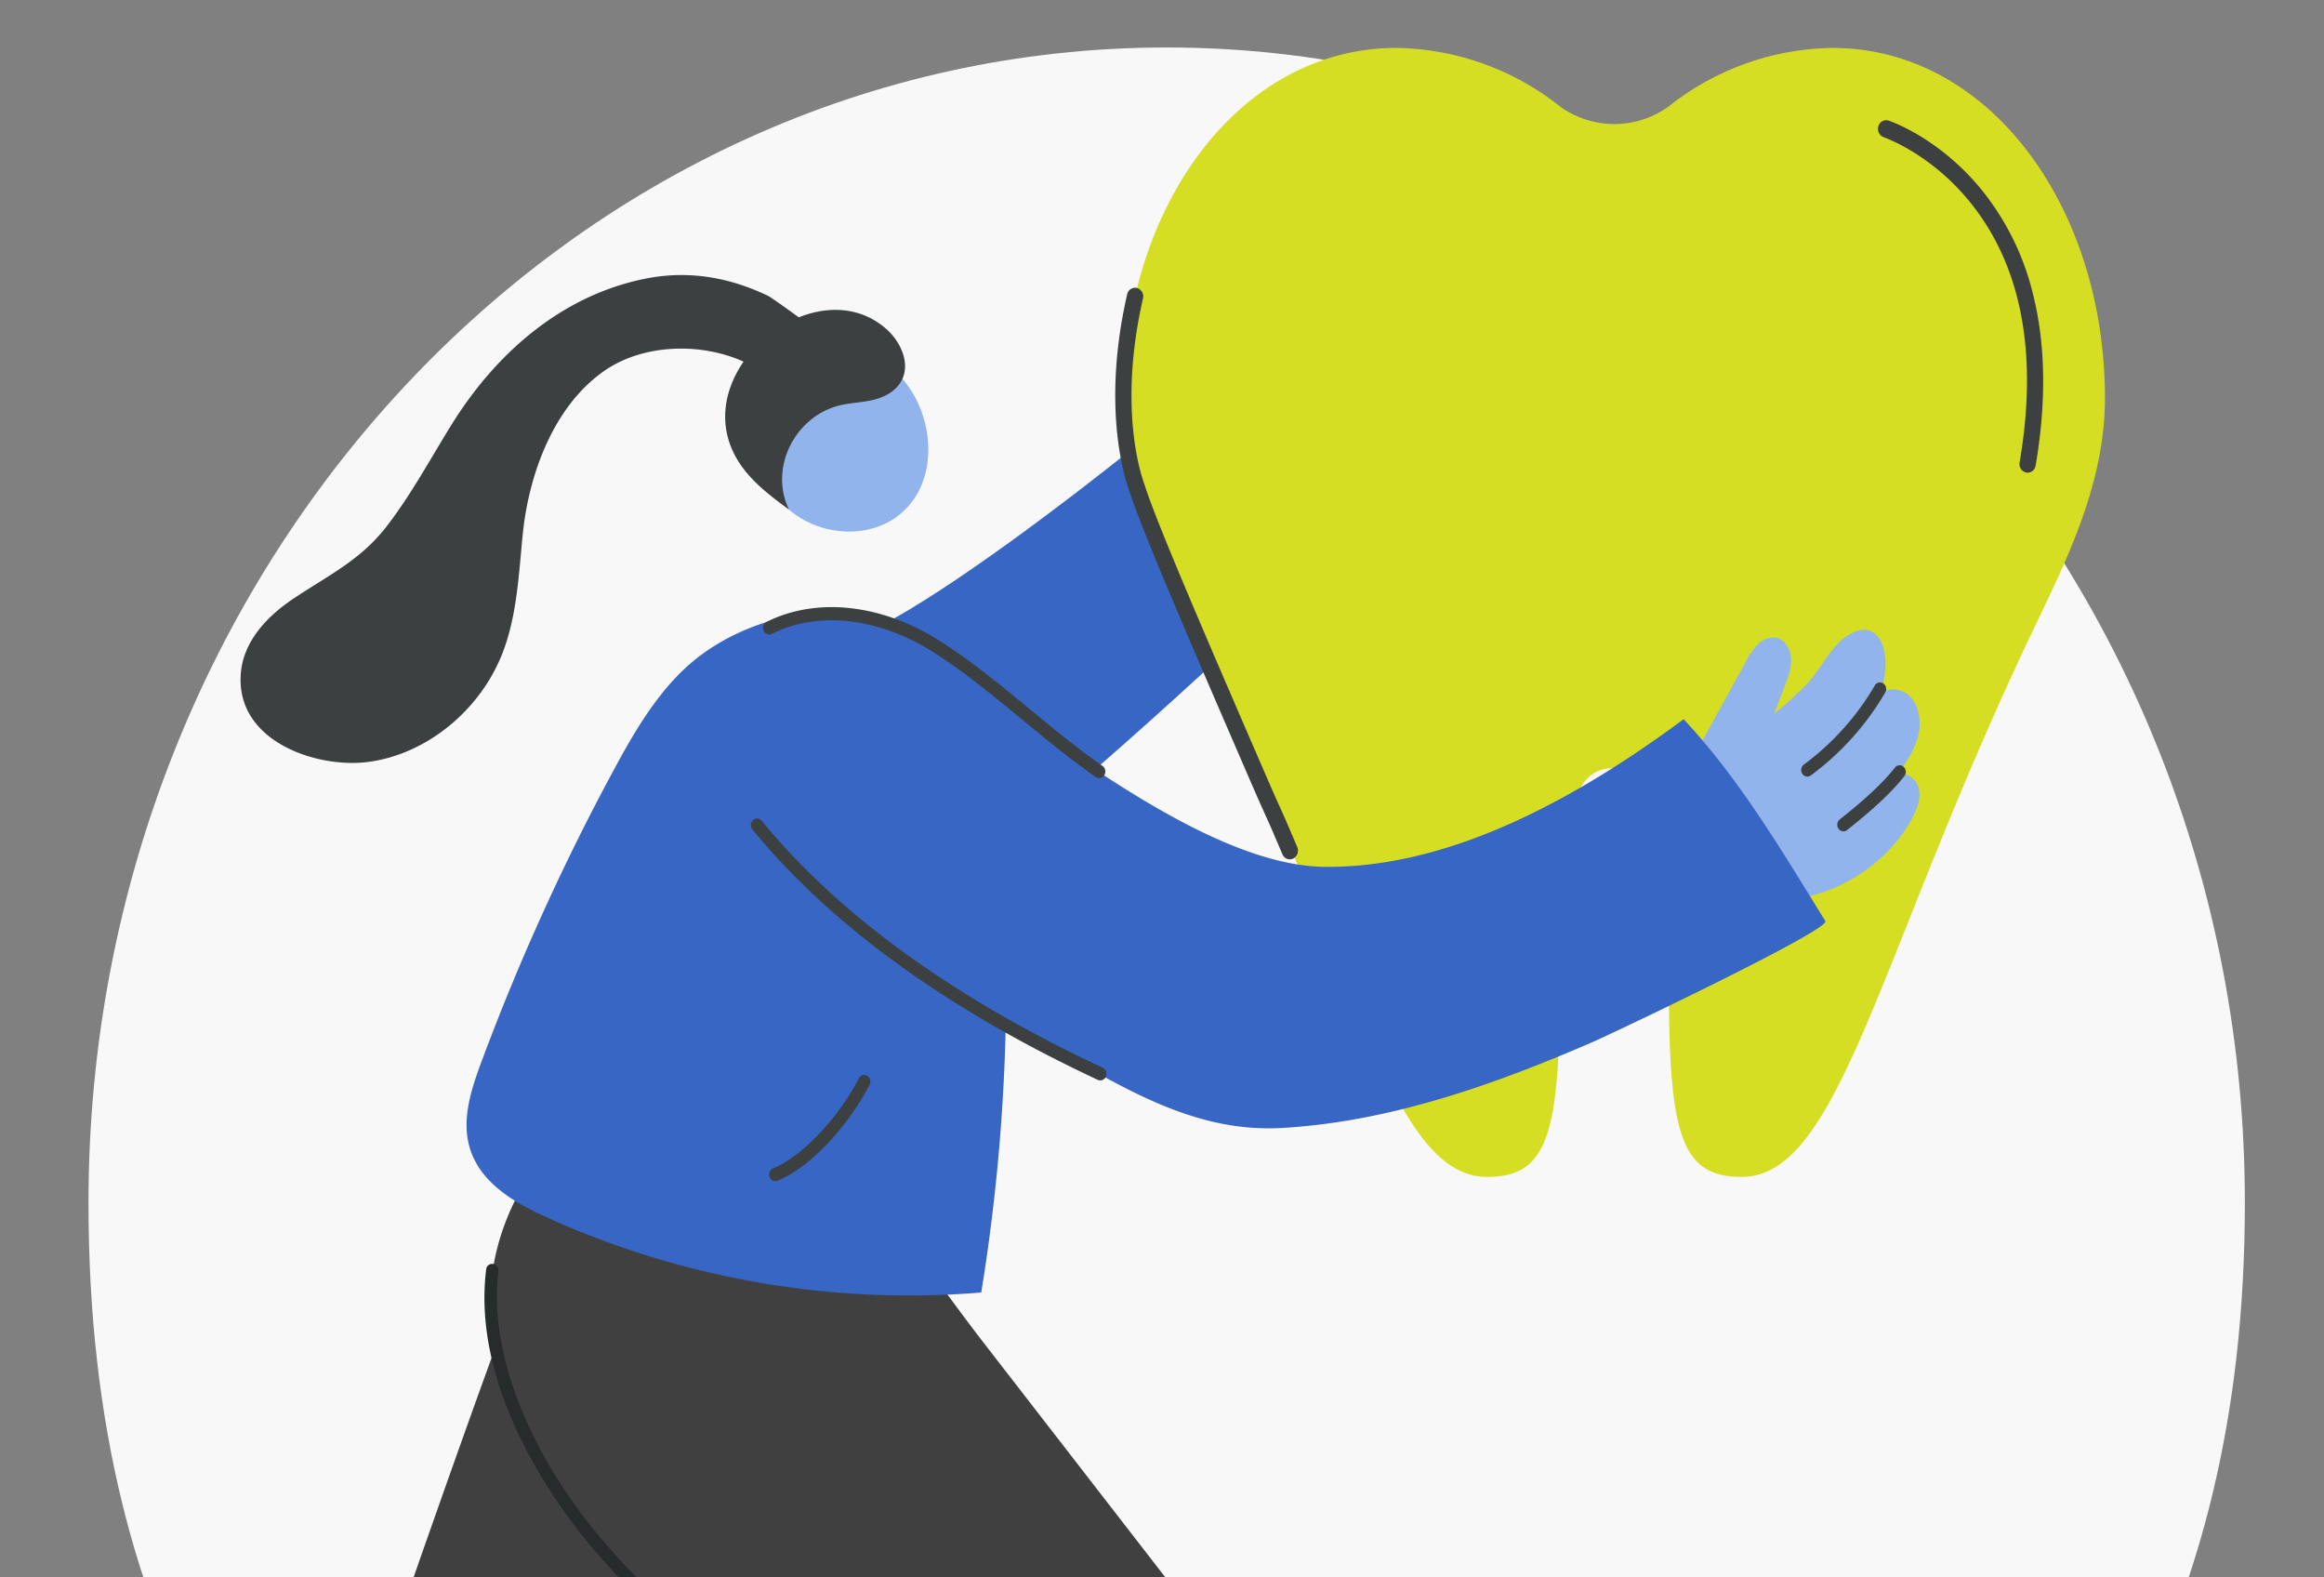 <?xml version="1.0" encoding="UTF-8" standalone="yes"?>
<svg xmlns="http://www.w3.org/2000/svg" xmlns:xlink="http://www.w3.org/1999/xlink" width="837.925" height="568.515" viewBox="0 0 837.925 568.515">
  <rect x="0" y="0" width="837.925" height="568.515" fill="#808080" stroke="none"/>
  <defs>
    <style>.a{fill:#fff;}.b{clip-path:url(#a);}.c{fill:#f8f8f8;}.d{fill:#3766c4;}.e{fill:#d6de23;}.f{fill:#3c4040;}.g{fill:#91b4ed;}.h{fill:#404041;}.i{fill:#282b2b;}</style>
    <clipPath id="a">
      <path class="a" d="M837.925,0H0V568.515H837.925Z" transform="translate(-44.146 350)"/>
    </clipPath>
  </defs>
  <g class="b" transform="translate(44.146 -350)">
    <g transform="translate(-23.322 367.113)">
      <path class="c" d="M1067.947-704.53c0,138.305,52.116,231.56,103.106,304.651,17.454,24.89,35.888,48.938,54.225,72.778,73.051,95.039,142.083,184.828,142.083,327.86,0,229.565-174.392,416.389-388.742,416.389S589.876,230.324,589.876.759c0-150.488,70.208-235.657,144.534-325.866,19.367-23.419,39.321-47.678,58-73.091,51.137-69.625,103.4-160.465,103.4-306.332,0-207.093-83.053-299.507-163.362-388.771-73.3-81.493-142.572-158.574-142.572-321.665,0-229.565,174.392-416.389,388.743-416.389s388.742,186.824,388.742,416.389c0,158.26-67.61,237.023-139.24,320.511C1149.384-1002.777,1067.947-907.842,1067.947-704.53Z" transform="translate(-578.794 1831.355)"/>
      <g transform="translate(0 0.162)">
        <path class="d" d="M2920.817-6904.473c-12.037,12.375-200.708,195.745-209.845,186.332-10.032-10.342-56.913-53.62-49.062-69.932,3.877-8.058,12.2-12.232,19.793-16.232,47.247-24.895,161.451-118.4,202.942-165.11C2885.184-6970.022,2918.065-6907.972,2920.817-6904.473Z" transform="translate(-2384.343 7012.239)"/>
        <g transform="translate(384.047)">
          <path class="e" d="M2249.419-6924.792c0-69.155,41.774-126.3,98.272-126.3a97.063,97.063,0,0,1,58.964,21.049,33.41,33.41,0,0,0,39.309,0,97.064,97.064,0,0,1,58.964-21.049c56.5,0,98.272,57.142,98.272,126.3,0,31.434-14.48,59.586-26.206,84.2-55.82,117.175-69.366,196.463-104.825,196.463-21.919,0-26.205-15.38-26.205-70.166,0-62.61-5.037-77.182-19.655-77.182s-19.654,14.571-19.654,77.182c0,54.786-4.287,70.166-26.207,70.166-35.457,0-49-79.289-104.824-196.463-11.725-24.613-28.957-61.142-26.206-84.2Zm0,0" transform="translate(-2249.126 7051.089)"/>
        </g>
        <g transform="translate(0 81.867)">
          <path class="e" d="M3421.947-5295.594c5.11-15.423,16.256-43.055,20.354-58.821,11.361,1.579,66.5,6.733,82.672,7.9-1.54,15.789-1.023,29.744,8.736,41.09,9.184,10.676,27.726,9.347,38.036,18.29,10.283,8.916,11.054,42.281,8.262,42.281H3413.714C3410.744-5254.4,3419.374-5287.823,3421.947-5295.594Z" transform="translate(-3413.1 6162.113)"/>
          <path class="e" d="M2677.52-5291.812c-.076-21.225.053-43.136.069-46.1l83.972.647c3.51,18.7,15.859,35.233,32.118,43.011,11.772,5.632,25.45,6.869,36.684,14.295,10.923,7.223,18.071,30.027,12.652,42.956H2675.066C2672.267-5245.907,2677.555-5282.265,2677.52-5291.812Z" transform="translate(-2314.864 6154.263)"/>
          <path class="g" d="M2386.728-6601.541c6.812-12.693,13.828-25.268,20.739-37.9a24.178,24.178,0,0,1,4.657-6.627c1.994-1.783,4.789-2.792,7.236-1.864a5.521,5.521,0,0,1,1.57.922,9.279,9.279,0,0,1,2.934,6.92c.036,3.268-1.157,6.392-2.329,9.408l-3.865,9.949a148.323,148.323,0,0,0,12.32-11.2c4.587-5.144,8.115-12.872,13.719-16.682,13.827-9.4,17.241,10.7,11.611,21a8.514,8.514,0,0,1,11.055.256c3.813,3.547,4.573,9.785,3.177,14.981s-4.556,9.613-7.649,13.891c3.03-1.913,7.148.98,7.982,4.638s-.628,7.454-2.372,10.726c-11.16,20.946-37.491,33.493-59.625,28.9C2399.583-6555.941,2380.837-6590.564,2386.728-6601.541Z" transform="translate(-1798.892 6778.921)"/>
          <path class="g" d="M3150.282-6841.111l2.031.375c20.779,4.61,30.918,36.253,17.158,53.555s-44.543,11.62-52.1-9.615S3129.261-6844.219,3150.282-6841.111Z" transform="translate(-2861.887 6869.457)"/>
          <path class="h" d="M2952.4-6238.76a84.864,84.864,0,0,1-.535-29.325c3.495-21.749,16.065-42.683,33.5-54.639,21.921-15.03,48.349-3.558,70.113,7.369,35.463,17.808,49.015,42.734,73.423,74.24l79.217,102.254c9.828,12.685,19.758,25.54,26.4,40.413,8.282,18.559,11.027,39.311,13.487,59.707,2.836,23.525,15.381,242.986,12.884,243l-119.4.861c2.075,0-2.511-111.227-2.829-118.93-2.107-51.385,8.257-115.582-25.909-155.246q-1.978-2.294-4.159-4.479c-16.763-16.775-37.167-28.644-56.5-41.868-3.1-2.119-6.649-3.852-9.946-6.265-48.35,135.193-118.518,319.825-121.9,319.655q-57.916-2.89-115.83-5.779C2808.361-5819.715,2903.28-6103.882,2952.4-6238.76Z" transform="translate(-2794.928 6626.165)"/>
          <path class="f" d="M3132.961-6751.656c1-11.094,9.171-19.932,17.932-25.946,12.639-8.676,24.73-14.012,34.519-26.625,8.835-11.384,15.75-24.274,23.37-36.576,16.373-26.434,40.218-46.864,70-52.834,13.823-2.772,28.583-1.316,44.2,6.166,1.027.493,6.507,4.394,11.133,7.783,10.465-4.231,22.14-3.9,31.277,3.941,5.089,4.365,8.909,11.969,6.069,18.254-1.871,4.144-6.116,6.469-10.3,7.5s-8.549,1.064-12.728,2.136a26.607,26.607,0,0,0-11.482,6.419c-7.993,7.481-11.661,19.958-6.389,31.017-6.684-4.872-13.765-10.225-18.265-17.42-7.629-12.2-5.31-25.478,1.91-35.878-15.4-6.989-36.171-6.436-50.176,3.282-18.21,12.638-27.3,37.133-29.475,59.188-1.374,13.973-2.032,28.283-6.811,41.366-7.9,21.629-28.032,38.042-49.615,40.533C3160-6717.259,3130.746-6726.953,3132.961-6751.656Z" transform="translate(-3066.931 6894.944)"/>
          <path class="d" d="M2460.315-6501.063a830.725,830.725,0,0,1,49.71-108.9c7.165-13.094,15.749-26.755,27.19-36.019,20.37-16.493,52.925-23.344,76.456-10.839,6.32,3.358,52.28,39.9,65.714,48.863,27.552,18.384,58.96,36.354,85.224,36.558,46.268.357,92.307-25.913,129.19-53.229,20.474,21.99,35.053,46.925,51.093,72.762,1.921,3.118-76.673,40.472-83.856,43.59-35.848,15.564-73.429,28.771-112.021,30.99-37.733,2.17-67.035-21.525-99.614-38.2a690.267,690.267,0,0,1-8.856,97.51,316.837,316.837,0,0,1-157.138-27.307c-11.512-5.222-23.9-12.514-27.432-25.354C2453.21-6480.674,2456.7-6491.344,2460.315-6501.063Z" transform="translate(-2307.579 6784.731)"/>
          <g transform="translate(357.635 886.406)">
            <path class="f" d="M2806.278-5197.887q18.585,0,37.054-.25a2.313,2.313,0,0,0,2.193-2.412,2.419,2.419,0,0,0-2.252-2.349c-47.459.69-95.942-.151-142.828-.958l-26.076-.44a2.537,2.537,0,0,0-2.257,2.343,2.311,2.311,0,0,0,2.188,2.417l26.076.441C2735.15-5198.5,2770.8-5197.887,2806.278-5197.887Z" transform="translate(-2672.112 5204.296)"/>
          </g>
          <g transform="translate(0.129 887.106)">
            <path class="f" d="M3541.664-5196.551c12.077,0,24.275-.079,36.706-.256a2.311,2.311,0,0,0,2.194-2.411,2.287,2.287,0,0,0-2.251-2.349c-46.221.65-89.275-.095-134.865-.892l-29.473-.5a2.415,2.415,0,0,0-2.256,2.343,2.308,2.308,0,0,0,2.188,2.416l29.467.5C3476.745-5197.115,3508.759-5196.551,3541.664-5196.551Z" transform="translate(-3411.718 5202.961)"/>
          </g>
          <g transform="translate(153.836 356.426)">
            <path class="i" d="M3283.642-6027.563a2.156,2.156,0,0,0,1.7-.841,2.5,2.5,0,0,0-.255-3.352c-9.155-8.333-19.368-14.546-29.246-20.555-2.969-1.807-5.955-3.624-8.936-5.5-30.854-19.5-54.535-39.8-72.4-62.052-24.658-30.716-37.355-65.322-33.963-92.566a2.358,2.358,0,0,0-1.911-2.672,2.181,2.181,0,0,0-2.5,2.044c-5.115,41.179,22.772,81.063,35.006,96.3,18.183,22.653,42.233,43.276,73.512,63.043,3,1.9,6.007,3.728,9,5.548,10.144,6.169,19.723,12,28.559,20.04A2.138,2.138,0,0,0,3283.642-6027.563Z" transform="translate(-3135.507 6215.13)"/>
          </g>
          <g transform="translate(628.601 146.837)">
            <path class="f" d="M2412.475-6580.926a2.117,2.117,0,0,0,1.245-.405,99.775,99.775,0,0,0,26.84-29.912,2.475,2.475,0,0,0-.717-3.278,2.132,2.132,0,0,0-3.055.767,95,95,0,0,1-25.555,28.477,2.487,2.487,0,0,0-.6,3.3A2.178,2.178,0,0,0,2412.475-6580.926Z" transform="translate(-2410.254 6614.881)"/>
          </g>
          <g transform="translate(641.608 176.705)">
            <path class="f" d="M2398.03-6534.092a2.115,2.115,0,0,0,1.325-.469c6.718-5.335,15.132-12.37,20.642-19.445a2.5,2.5,0,0,0-.284-3.353,2.117,2.117,0,0,0-3.13.3c-5.209,6.689-13.356,13.492-19.878,18.67a2.492,2.492,0,0,0-.457,3.331A2.166,2.166,0,0,0,2398.03-6534.092Z" transform="translate(-2395.807 6557.914)"/>
          </g>
          <g transform="translate(249.91 195.899)">
            <path class="f" d="M3110.489-6426.895a2.219,2.219,0,0,0,2.037-1.429,2.449,2.449,0,0,0-1.146-3.133c-53.807-25.149-95.178-55.106-122.979-89.039a2.119,2.119,0,0,0-3.136-.216,2.5,2.5,0,0,0-.209,3.358c28.234,34.46,70.138,64.829,124.542,90.259A2.071,2.071,0,0,0,3110.489-6426.895Z" transform="translate(-2984.505 6521.305)"/>
          </g>
          <g transform="translate(256.513 288.364)">
            <path class="f" d="M3160.6-6306.689a2.105,2.105,0,0,0,.8-.163c13.4-5.581,26.591-21.825,33.177-34.561a2.47,2.47,0,0,0-.867-3.237,2.152,2.152,0,0,0-3.021.931c-7.47,14.448-20.469,28.089-30.9,32.43a2.437,2.437,0,0,0-1.268,3.081A2.231,2.231,0,0,0,3160.6-6306.689Z" transform="translate(-3158.378 6344.946)"/>
          </g>
        </g>
        <g transform="translate(254.292 201.566)">
          <path class="f" d="M3106.535-6605.021a2.18,2.18,0,0,0,1.863-1.084,2.479,2.479,0,0,0-.653-3.292c-8.987-6.243-17.754-13.47-26.232-20.461-10.232-8.43-20.81-17.149-31.933-24.288-21.157-13.591-44.681-16.277-62.95-7.169a2.451,2.451,0,0,0-1.077,3.161A2.164,2.164,0,0,0,2988.5-6657c16.921-8.444,38.9-5.848,58.789,6.938,10.9,7,21.377,15.632,31.5,23.979,8.553,7.044,17.389,14.332,26.527,20.681A2.119,2.119,0,0,0,3106.535-6605.021Z" transform="translate(-2985.343 6666.643)"/>
        </g>
        <g transform="translate(656.303 26.051)">
          <path class="f" d="M2348.566-6874.337a3,3,0,0,0,2.887-2.58c3.911-22.883,3.6-43.649-.934-61.719a95.557,95.557,0,0,0-18.96-38.18c-15.219-18.353-32.4-24.2-33.128-24.444a2.907,2.907,0,0,0-3.675,2.075,3.19,3.19,0,0,0,1.933,3.933h0c.164.056,16.549,5.689,30.673,22.849,18.923,22.99,25.083,54.735,18.312,94.353a3.137,3.137,0,0,0,2.361,3.66A2.787,2.787,0,0,0,2348.566-6874.337Z" transform="translate(-2294.624 7001.402)"/>
        </g>
        <g transform="translate(381.283 86.437)">
          <path class="f" d="M2906.412-6680.174a2.772,2.772,0,0,0,1.213-.282,3.242,3.242,0,0,0,1.459-4.166c-7.883-18.583-3.744-8.357-12.657-28.948-19.592-45.25-38.1-87.991-42.322-101.458-.01-.032-.04-.123-.093-.269-1.636-4.438-9.348-28.527-.546-67.037a3.165,3.165,0,0,0-2.155-3.8,2.934,2.934,0,0,0-3.552,2.309c-9.225,40.359-.962,66.093.788,70.843l.009.027c4.367,13.867,22.909,56.7,42.54,102.036,8.91,20.578,4.765,10.342,12.64,28.9A2.93,2.93,0,0,0,2906.412-6680.174Z" transform="translate(-2843.471 6886.228)"/>
        </g>
      </g>
    </g>
  </g>
</svg>